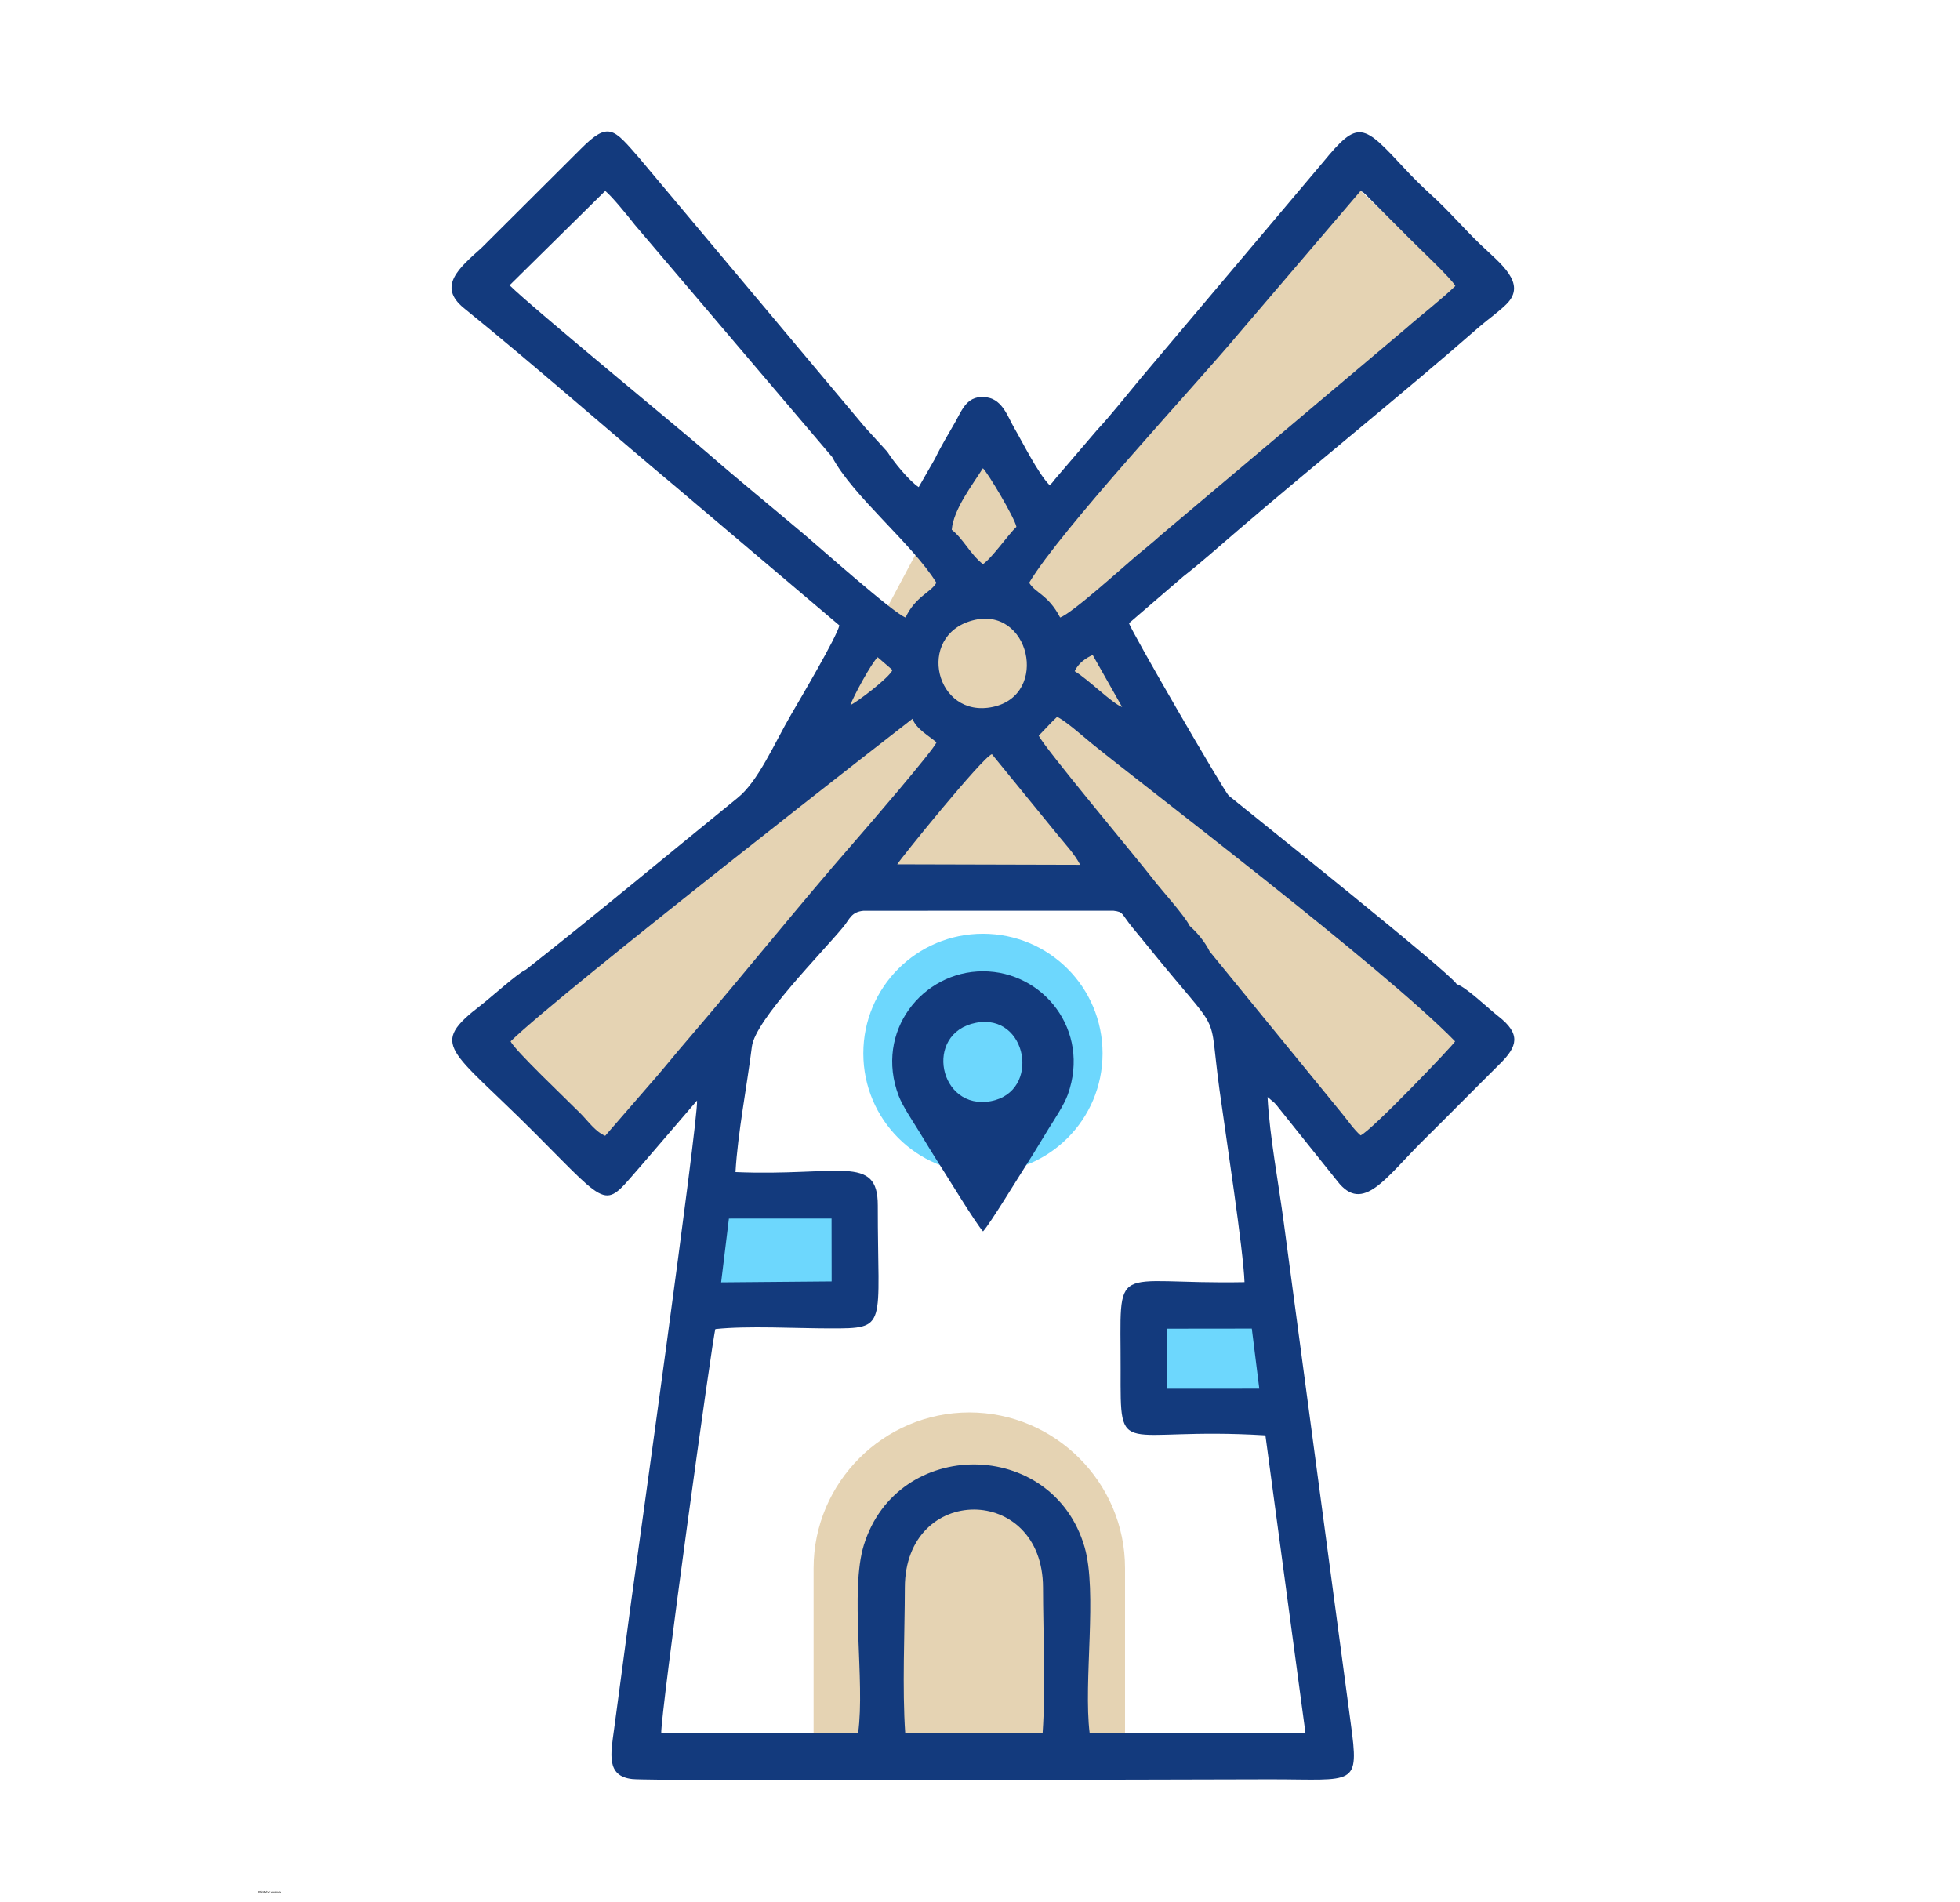 <?xml version="1.0" encoding="UTF-8"?>
<svg xmlns="http://www.w3.org/2000/svg" version="1.2" viewBox="0 0 4134 4012" width="4134" height="4012">
  <title>logo wind-svg</title>
  <style>
		.s0 { fill: #000000 } 
		.s1 { fill: #6dd7fd } 
		.s2 { fill: #e5d3b3 } 
		.s3 { fill: #133a7d } 
	</style>
  <g id="Layer_x0020_1">
    <g id="_2887969648528">
      <path id="WIND " class="s0" aria-label="WIND " d="m383.2 4965.5l-1.3 4.5h-0.8l-0.7-2.8q-0.1-0.3-0.3-1-0.1 0.4-0.1 0.6-0.1 0.3-0.9 3.2h-0.7l-1.3-4.5h0.6l0.8 2.9q0.2 0.5 0.3 1.1 0.1-0.4 0.2-0.8 0.1-0.4 0.8-3.2h0.6l0.8 2.8q0.2 0.7 0.3 1.2v-0.1q0.1-0.4 0.1-0.6 0.1-0.3 0.9-3.3zm1.3 4.5h-0.6v-4.5h0.6zm4.7 0h-0.7l-2.4-3.8v0.3 0.6 2.9h-0.5v-4.4h0.7l2.4 3.8q0-0.6 0-0.9v-2.9h0.5zm4.9-2.3q0 0.7-0.2 1.2-0.3 0.5-0.8 0.8-0.5 0.3-1.1 0.3h-1.7v-4.5h1.5q1.1 0 1.7 0.6 0.6 0.5 0.6 1.6zm-0.6 0q0-0.9-0.4-1.3-0.5-0.4-1.3-0.4h-0.9v3.5h1q0.5 0 0.9-0.2 0.3-0.3 0.5-0.7 0.2-0.4 0.2-0.9z"></path>
      <path id="WONDER" class="s0" aria-label="WONDER" d="m540.1 5561.5l-1.3 4.5h-0.8l-0.7-2.8q-0.1-0.3-0.3-1 0 0.4-0.1 0.6-0.1 0.3-0.9 3.2h-0.7l-1.3-4.5h0.6l0.8 2.9q0.2 0.5 0.3 1.1 0.1-0.4 0.2-0.8 0.1-0.4 0.9-3.2h0.5l0.8 2.8q0.2 0.7 0.3 1.2v-0.1q0.1-0.4 0.2-0.6 0-0.3 0.9-3.3zm4.7 2.2q0 0.7-0.3 1.3-0.2 0.5-0.7 0.8-0.5 0.3-1.2 0.3-0.7 0-1.2-0.3-0.5-0.3-0.8-0.8-0.2-0.6-0.2-1.3 0-1 0.6-1.6 0.6-0.6 1.6-0.6 0.7 0 1.2 0.2 0.5 0.3 0.8 0.8 0.2 0.5 0.2 1.2zm-0.6 0q0-0.8-0.4-1.3-0.4-0.4-1.2-0.4-0.8 0-1.2 0.4-0.4 0.5-0.4 1.3 0 0.9 0.4 1.4 0.4 0.5 1.2 0.5 0.8 0 1.2-0.5 0.4-0.5 0.4-1.4zm5.1 2.3h-0.7l-2.4-3.8v0.3 0.5 3h-0.5v-4.5h0.7l2.4 3.9q-0.1-0.7-0.1-0.9v-3h0.6zm4.9-2.3q0 0.7-0.3 1.3-0.2 0.5-0.7 0.8-0.5 0.2-1.2 0.2h-1.6v-4.4h1.4q1.2 0 1.8 0.5 0.6 0.6 0.6 1.6zm-0.6 0q0-0.8-0.5-1.2-0.4-0.5-1.3-0.5h-0.8v3.5h1q0.5 0 0.8-0.2 0.4-0.2 0.6-0.6 0.2-0.4 0.2-1zm5 2.3h-3.5v-4.4h3.3v0.5h-2.7v1.4h2.6v0.5h-2.6v1.5h2.9zm4.6 0h-0.7l-1.1-1.8h-1.4v1.8h-0.6v-4.4h2.1q0.7 0 1.2 0.3 0.4 0.3 0.4 0.9 0 0.5-0.3 0.9-0.3 0.3-0.8 0.4zm-0.8-3.2q0-0.4-0.3-0.6-0.2-0.2-0.7-0.2h-1.5v1.7h1.5q0.5 0 0.7-0.3 0.3-0.2 0.3-0.6z"></path>
      <path id="WinWind wonder" class="s0" aria-label="WinWind wonder" d="m550.1 3988.5l-1.3 4.5h-0.7l-0.8-2.8q-0.1-0.3-0.2-1-0.1 0.4-0.2 0.6 0 0.3-0.8 3.2h-0.8l-1.3-4.5h0.7l0.8 2.9q0.1 0.5 0.2 1.1 0.1-0.4 0.2-0.8 0.1-0.4 0.9-3.2h0.6l0.7 2.8q0.2 0.7 0.3 1.2v-0.1q0.1-0.4 0.2-0.6 0-0.3 0.9-3.3zm1 0.3h-0.6v-0.5h0.6zm0 4.2h-0.6v-3.5h0.6zm3.6 0h-0.5v-2.2q0-0.3-0.1-0.5-0.1-0.2-0.2-0.3-0.2 0-0.4 0-0.5 0-0.7 0.2-0.2 0.3-0.2 0.8v2h-0.6v-2.7q0-0.6 0-0.7h0.5q0 0 0 0.1 0 0 0 0.1 0 0.1 0 0.4h0.1q0.2-0.4 0.4-0.5 0.3-0.2 0.7-0.2 0.5 0 0.8 0.3 0.2 0.3 0.2 0.9zm6.6-4.4l-1.3 4.4h-0.8l-0.7-2.8q-0.1-0.3-0.3-1 0 0.4-0.1 0.7-0.1 0.2-0.9 3.1h-0.7l-1.3-4.4h0.6l0.8 2.8q0.2 0.5 0.3 1.1 0.1-0.4 0.2-0.8 0.1-0.4 0.8-3.1h0.6l0.8 2.7q0.2 0.7 0.3 1.2v-0.1q0.1-0.4 0.2-0.6 0-0.2 0.8-3.2zm1.1 0.3h-0.6v-0.6h0.6zm0 4.2h-0.6v-3.4h0.6zm3.6 0h-0.6v-2.2q0-0.4 0-0.6-0.1-0.1-0.3-0.2-0.1-0.1-0.4-0.1-0.4 0-0.6 0.3-0.3 0.3-0.3 0.8v2h-0.5v-2.7q0-0.6-0.1-0.8h0.6q0 0 0 0.1 0 0.1 0 0.2 0 0.1 0 0.3 0.2-0.4 0.5-0.5 0.2-0.1 0.6-0.1 0.6 0 0.8 0.2 0.3 0.3 0.3 1zm3-0.6q-0.1 0.3-0.4 0.5-0.3 0.1-0.6 0.1-0.7 0-1-0.4-0.3-0.4-0.3-1.3 0-1.8 1.3-1.8 0.4 0 0.6 0.1 0.3 0.2 0.4 0.5v-0.4-1.4h0.6v4q0 0.5 0 0.7h-0.5q0-0.1 0-0.3-0.1-0.2-0.1-0.3zm-1.7-1.2q0 0.8 0.2 1.1 0.2 0.3 0.6 0.3 0.5 0 0.7-0.4 0.2-0.3 0.2-1 0-0.7-0.2-1-0.2-0.3-0.7-0.3-0.4 0-0.6 0.3-0.2 0.3-0.2 1zm9.3-1.7l-1 3.5h-0.7l-0.6-2.5-0.1-0.5q0 0.1-0.1 0.4-0.1 0.3-0.6 2.6h-0.7l-1-3.5h0.6l0.6 2.4q0 0 0.1 0.6l0.1-0.2 0.7-2.8h0.6l0.6 2.4 0.1 0.6 0.1-0.5 0.7-2.5zm3.3 1.7q0 0.9-0.4 1.4-0.4 0.4-1.1 0.4-0.8 0-1.2-0.4-0.3-0.5-0.3-1.4 0-1.7 1.5-1.7 0.8 0 1.2 0.4 0.3 0.4 0.3 1.3zm-0.6 0q0-0.7-0.2-1-0.2-0.3-0.7-0.3-0.5 0-0.7 0.3-0.2 0.3-0.2 1 0 0.7 0.2 1.1 0.2 0.3 0.7 0.3 0.5 0 0.7-0.3 0.2-0.4 0.2-1.1zm4.1 1.8h-0.6v-2.2q0-0.4-0.1-0.5 0-0.2-0.2-0.3-0.1-0.1-0.4-0.1-0.4 0-0.6 0.3-0.3 0.3-0.3 0.8v2h-0.6v-2.7q0-0.6 0-0.8h0.6q0 0 0 0.1 0 0.1 0 0.2 0 0.1 0 0.3 0.2-0.3 0.5-0.5 0.2-0.1 0.6-0.1 0.6 0 0.8 0.2 0.3 0.3 0.3 1zm3-0.6q-0.1 0.4-0.4 0.5-0.3 0.1-0.7 0.1-0.6 0-0.9-0.4-0.3-0.4-0.3-1.3 0-1.8 1.2-1.8 0.4 0 0.7 0.1 0.3 0.2 0.4 0.5v-0.4-1.4h0.6v4q0 0.5 0 0.7h-0.5q0-0.1-0.1-0.3 0-0.1 0-0.3zm-1.7-1.1q0 0.7 0.2 1 0.2 0.3 0.6 0.3 0.5 0 0.7-0.3 0.2-0.4 0.2-1.1 0-0.7-0.2-1-0.2-0.3-0.7-0.3-0.4 0-0.6 0.3-0.2 0.3-0.2 1.1zm6.1 0.1h-2.5q0 0.6 0.2 0.9 0.3 0.3 0.8 0.3 0.3 0 0.6-0.1 0.2-0.2 0.3-0.4l0.5 0.1q-0.3 0.8-1.4 0.8-0.8 0-1.2-0.4-0.4-0.5-0.4-1.4 0-0.8 0.4-1.3 0.4-0.4 1.1-0.4 1.6 0 1.6 1.8zm-2.5-0.4h1.9q-0.1-0.6-0.3-0.8-0.2-0.3-0.7-0.3-0.4 0-0.6 0.3-0.3 0.3-0.3 0.8zm3.8 2h-0.6v-2.6q0-0.4 0-0.8h0.5q0 0.5 0 0.7h0.1q0.1-0.5 0.3-0.6 0.1-0.2 0.5-0.2 0.1 0 0.2 0v0.6q-0.1-0.1-0.3-0.1-0.4 0-0.5 0.3-0.2 0.3-0.2 0.9z"></path>
      <g id="Layer">
        <path id="Layer" class="s1" d="m1506.3 2539.1h305.7v234.2h-305.7z"></path>
        <path id="Layer" class="s1" d="m2412.7 2758.5h305.8v234.1h-305.8z"></path>
        <path id="Layer" fill-rule="evenodd" class="s2" d="m2044.5 2979c180.6 0 328.4 147.8 328.4 328.5v421.6h-656.9v-421.6c0-180.7 147.8-328.5 328.5-328.5z"></path>
        <path id="Layer" class="s2" d="m2059.2 928.6l-276.2 518.8-146.6 422.3 975.2 9.1-201.5-392.5z"></path>
        <path id="Layer" class="s1" d="m2073.2 2474.1c-139.5 0-252.3-112.8-252.3-252.3 0-139.6 112.8-252.4 252.3-252.4 139.5 0 252.3 112.8 252.3 252.4 0 139.5-112.8 252.3-252.3 252.3z"></path>
        <path id="Layer" fill-rule="evenodd" class="s2" d="m2211.3 1473.3c0 0-88.8 48.1-54.6 63.1 34.2 15 726.3 924 726.3 924l272.8-252.3z"></path>
        <path id="Layer" class="s2" d="m1905.9 1492l-857.9 689 221.7 246.9 736.3-874.2z"></path>
        <path id="Layer" class="s2" d="m2869.7 402.6l-760.2 748.8 53.5 226.3 986.9-712.5z"></path>
        <path id="Layer" fill-rule="evenodd" class="s3" d="m1108.9 2045.4c148.5-116.6 300.3-243.6 446.4-362.2 43.8-34.8 77.3-114.2 113.3-176.1 18.3-31.5 96-162.9 101.8-188l-339.2-287.4c-144.9-121.2-308.6-265.3-452.7-381.8-57-46.2-9.7-85 37.3-127.3l209-208.3c58.9-59.1 69.3-43 123 18.4l477 568.9 46.8 51.3c12.9 20.7 45.7 61.1 66.1 74.5l34.3-59.9c12.8-26.6 28.1-51.6 42.6-77 14.9-26.2 25.4-59.2 67.9-52.2 32.5 5.4 43.7 42.1 56.5 64 18.2 31 49.8 95.4 74.8 121 9.1-7.8 6.1-7.2 13.3-14.9l86.1-100.6c33.4-36.1 63.4-74.7 94.7-112.2l381.9-452.6c75.7-92.4 84.9-82.1 174.3 14.1 14.9 16.2 37.3 38.2 52.4 51.9 39.6 35.8 69.1 71.2 106.3 107 41.3 39.5 98.5 81.2 55.1 125-15.5 15.7-39.7 32.7-56.8 47.5-161.1 140.9-347.5 290.5-512 431.7-39 33.4-73.9 64.9-113.1 95.5l-114.7 98.7c4.6 16.9 198.3 350.8 210.2 363.6 51 41.7 466.7 373.1 481.1 397.9 18.9 5.3 67.1 51.6 87.3 67.3 48.9 37.9 40.6 64 3.8 100.5-55.1 54.6-106.1 106.6-161.3 161.1-79.3 78.4-127.6 156.4-181.4 86.8l-124.3-155.3c-3-3.8-4.4-5.9-8.7-10.3l-14.5-12.2c4.3 82.8 23.7 184.6 34.5 266.8l140.9 1053.5c18.5 135.8 9.8 118.8-168.8 118.8-144.2 0-1302.2 4.6-1346.8-0.6-55.2-6.3-45.1-53.4-38.1-105 12-88.4 23.8-178.3 35.8-267.5 9.3-68.3 142.1-1016.5 139.2-1058.6l-115 133.9c-84.1 94.8-61.7 100.5-228.3-66.5-178.6-179-224.3-182.5-111.9-269 21.7-16.8 76.9-66.8 93.9-74.3zm-32 151c9.5 19.6 116.9 121.3 147.3 151.9 16.3 16.4 31.7 38.9 52.3 47.3l90.4-104.2c29.8-33.4 56.5-67.5 87-102.6 117.4-136.9 230.9-278.9 349-414.3 23.2-26.5 165.1-191 172.4-208.7-15.5-13.6-42.6-27.9-50.7-49.8-0.7 0.3-738.9 574.3-847.7 680.4zm1548 507.9c-2.4-68.2-39.3-308.1-52.7-405.3-24.9-181 10.4-103.1-149.2-300.7-12.7-15.8-21.5-26.1-34.2-41.7-24.4-30.1-18.7-33.2-40.4-35.8l-526.9 0.1c-26.3 2.3-29.6 18.1-42.4 33.6-44.1 53.8-186.1 196.4-193.2 252.8-10.5 84.3-29.9 182.5-34.6 264.8 217 9.2 300.3-38.8 300.1 70.3-0.3 257.9 23.1 259.6-100.7 259.4-71.4 0-174.1-5.9-241.8 1.4-5.2 10.7-116.5 817.6-114.2 852.6l415.3-1.2c14.9-109.2-18-299 12.1-396.1 70.7-227.9 397.7-226.2 465.3 3.9 27.9 94.8-2.7 284.1 10.9 393.3l455.2-0.2-84.5-628.1c-310.5-18.9-305.8 55.6-305.4-138.7 0.5-235.2-24.3-179 261.3-184.4zm206-355.3c11.6 14.1 24.7 33.4 38.8 45.7 21.1-7.9 194.8-189.5 199.4-198.3-152.1-156.1-663.3-544.1-766.2-628.1-16.2-13.2-56-48.5-73.3-56.3-11.7 10.5-26 26.9-38.7 39.5 8.9 22 206.1 257.3 240 301.4 18.6 24.3 67.3 77.5 78.4 100 16.4 14.8 32 33.5 42.1 53.8 0 0 279.5 342.3 279.5 342.3zm-1075.7-1385.1l-416.2-489.6c-13-16.7-48.8-60.9-62.5-71.6l-201.7 199c47.4 47.1 362.3 305.7 415.5 352 67.7 59 137.7 115.9 205.9 173.4 34.4 29 188.8 166.7 213.8 175.3 21.1-44.8 53.8-52.9 65-73.3-51.1-82.5-176.9-183.3-219.8-265.2zm317.9 226c18.4-11.9 52.6-61.3 70.7-78.8-4-19.7-61.1-115.2-70.7-123.5-23 36.5-61.9 86.6-65.7 129.7 24.6 19.4 39.1 51.7 65.7 72.6zm97.6 39.2c13.4 22.3 40.1 24.9 65.3 73.3 25.4-8.8 135.2-108.5 160.3-129.6 18.5-15.6 34.7-28.2 51.3-43.4l517-436c34.4-30.3 71.2-58 105-90.2-7.8-15.4-78.3-81.3-98.2-101.6l-92.5-92.7c-6.9-5.6-0.6-1.4-9.2-6.2l-258.4 302.5c-94 112.3-373.7 411.8-440.6 523.9zm290.1 1700l195.3-0.1-15.8-126.8-179.5 0.2zm-923.4-358.9l-16.4 134.5 233.1-2-0.2-132.6-216.5 0.1zm662.5 778.3c-0.3-219.2-290.9-219.8-291.4 0-0.2 96.1-5.7 212.5 0.8 307.3l289.8-1.1c6.5-93.8 1-210 0.8-306.2zm78.4-1524.5c-11.3-21.9-30.6-42.6-46.1-61.5l-140.1-171.8c-19 5.3-196.8 225.3-199.6 232.3zm-184.4-332.9c120.9-25.5 77.8-215.5-43.4-182.3-119.3 32.6-77.3 207.8 43.4 182.3zm-211.5-77.9l-31.2-27c-12.2 10.7-51.9 83.6-57.5 100.8 11.3-4.1 82.4-57.8 88.7-73.8zm484.4 78.1l-62.1-109.8c-13.8 6-30.1 16.8-38 34.2 29.2 17.5 78.7 67.7 100.1 75.6z"></path>
        <path id="Layer" fill-rule="evenodd" class="s3" d="m2073.4 2597.2q0 0 0 0 0 0 0 0zm0 0c-14.8-16-75-114.9-91.7-140.9-15.3-23.7-27.7-44.7-43.5-70.4-12.3-20.1-34.5-52.8-42.8-74.8-51.4-135.6 50.3-262.5 178-262.5 126.9 0 227.1 124.6 178.9 259.8-7.9 22.1-28.7 53.1-41 72.9-14.9 24.1-29 48.4-44.8 72.8-18.1 27.9-77.7 126.4-93.1 143.1zm16.6-274.7c106.4-20 77-186.5-31.5-165.3-111.4 21.8-78 185.8 31.5 165.3z"></path>
      </g>
    </g>
  </g>
</svg>
